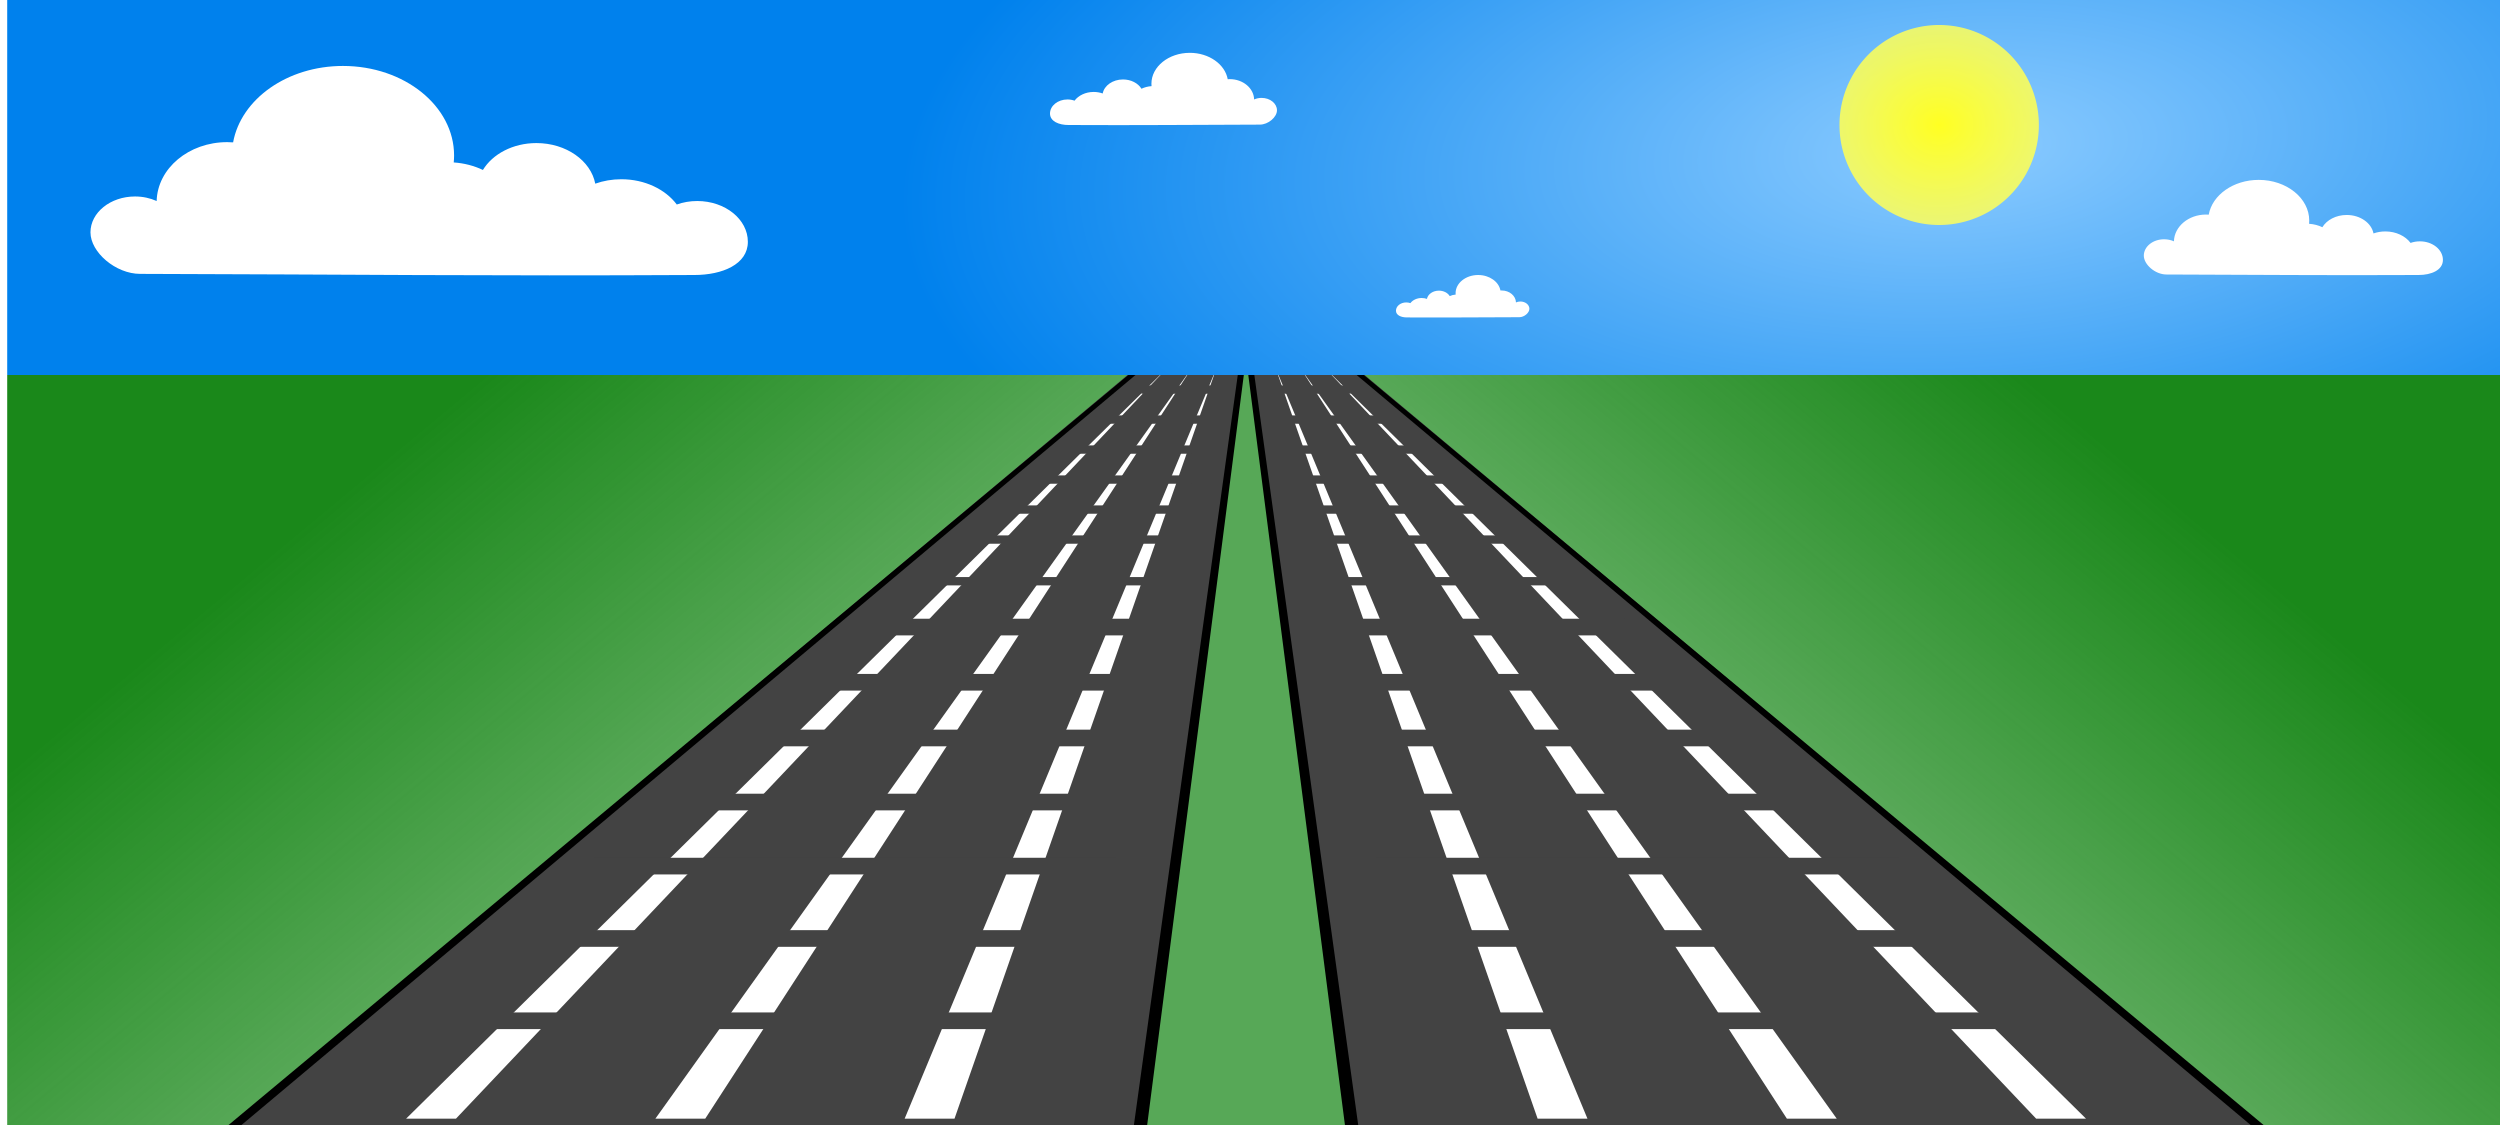 <?xml version="1.0" encoding="UTF-8" standalone="no"?>
<!-- Created with Inkscape (http://www.inkscape.org/) -->
<svg
    xmlns:inkscape="http://www.inkscape.org/namespaces/inkscape"
    xmlns:rdf="http://www.w3.org/1999/02/22-rdf-syntax-ns#"
    xmlns="http://www.w3.org/2000/svg"
    xmlns:sodipodi="http://sodipodi.sourceforge.net/DTD/sodipodi-0.dtd"
    xmlns:cc="http://web.resource.org/cc/"
    xmlns:xlink="http://www.w3.org/1999/xlink"
    xmlns:dc="http://purl.org/dc/elements/1.1/"
    xmlns:svg="http://www.w3.org/2000/svg"
    xmlns:ns1="http://sozi.baierouge.fr"
    id="svg2"
    sodipodi:docname="open road.svg"
    inkscape:export-filename="/Users/maxgoldstein/Desktop/Important Files/open road.png"
    viewBox="0 0 1000 450"
    sodipodi:version="0.32"
    inkscape:export-xdpi="90"
    version="1.0"
    inkscape:output_extension="org.inkscape.output.svg.inkscape"
    inkscape:export-ydpi="90"
    inkscape:version="0.45.1"
    sodipodi:docbase="/Users/maxgoldstein/Desktop/Important Files"
  >
  <defs
      id="defs4"
    >
    <filter
        id="filter4376"
        height="1.456"
        width="1.456"
        y="-.228"
        x="-.228"
        inkscape:collect="always"
      >
      <feGaussianBlur
          id="feGaussianBlur4378"
          stdDeviation="4.75"
          inkscape:collect="always"
      />
    </filter
    >
    <radialGradient
        id="radialGradient4657"
        gradientUnits="userSpaceOnUse"
        cy="25"
        cx="-50"
        gradientTransform="matrix(1.562 0 0 1.375 28.125 -9.375)"
        r="25"
        inkscape:collect="always"
      >
      <stop
          id="stop4147"
          style="stop-color:#ffff22"
          offset="0"
      />
      <stop
          id="stop4149"
          style="stop-color:#ffff71;stop-opacity:.794"
          offset="1"
      />
    </radialGradient
    >
    <radialGradient
        id="radialGradient2218"
        gradientUnits="userSpaceOnUse"
        cy="-5.607"
        cx="78.461"
        gradientTransform="matrix(8.502 -.469 .092 3.778 115.79 117.04)"
        r="50"
        inkscape:collect="always"
      >
      <stop
          id="stop3164"
          style="stop-color:#8bcbff"
          offset="0"
      />
      <stop
          id="stop3166"
          style="stop-color:#0081ed"
          offset="1"
      />
    </radialGradient
    >
    <linearGradient
        id="linearGradient2245"
        y2="58.536"
        gradientUnits="userSpaceOnUse"
        x2="54.309"
        gradientTransform="matrix(9.971 0 0 3.333 -.004 116.67)"
        y1="39.62"
        x1="7.248"
        inkscape:collect="always"
      >
      <stop
          id="stop4225"
          style="stop-color:#1a881a"
          offset="0"
      />
      <stop
          id="stop4233"
          style="stop-color:#1a881a;stop-opacity:.722"
          offset=".5"
      />
      <stop
          id="stop4227"
          style="stop-color:#1a881a;stop-opacity:0"
          offset="1"
      />
    </linearGradient
    >
  </defs
  >
  <sodipodi:namedview
      id="base"
      gridspacingy="0.1px"
      gridspacingx="0.1px"
      inkscape:zoom="1"
      height="450px"
      borderopacity="1.0"
      inkscape:current-layer="layer1"
      inkscape:cx="528.24952"
      inkscape:cy="240.56805"
      inkscape:grid-points="true"
      inkscape:grid-bbox="false"
      showgrid="true"
      width="1000px"
      inkscape:guide-bbox="true"
      showguides="true"
      bordercolor="#666666"
      inkscape:window-x="0"
      guidetolerance="10"
      objecttolerance="10"
      inkscape:window-y="0"
      inkscape:window-width="1440"
      inkscape:pageopacity="0.0"
      inkscape:pageshadow="2"
      pagecolor="#ffffff"
      gridtolerance="10000"
      gridempspacing="25"
      inkscape:document-units="px"
      inkscape:window-height="784"
  />
  <g
      id="layer1"
      inkscape:label="Layer 1"
      inkscape:groupmode="layer"
      transform="translate(2.887)"
    >
    <path
        id="path3250"
        sodipodi:nodetypes="ccccc"
        style="fill-opacity:.733;fill:#1a881a"
        d="m492.26 150h9.97l39.88 300h-89.74l39.89-300z"
    />
    <path
        id="path3172"
        sodipodi:rx="0"
        sodipodi:ry="12.5"
        style="stroke-width:0;fill:#ffff00"
        sodipodi:type="arc"
        d="m-25 12.5z"
        sodipodi:cy="12.5"
        sodipodi:cx="-25"
    />
    <path
        id="rect3155"
        sodipodi:nodetypes="ccccc"
        style="fill:url(#linearGradient2245)"
        d="m-0.004 150h458.67l-358.96 300h-99.714l-0-300z"
    />
    <use
        id="use3223"
        xlink:href="#rect3155"
        transform="matrix(-1 0 0 1 997.11 -0)"
        height="100"
        width="100"
        y="0"
        x="0"
    />
    <g
        id="g3197"
        transform="matrix(9.971 0 0 3.333 -11.031 114.17)"
      >
      <path
          id="rect2160"
          sodipodi:nodetypes="ccccc"
          style="fill:#434343"
          d="m50.961 9.25h4l37.75 94.5-37.538-0.75-4.212-93.75z"
      />
      <g
          id="g3149"
          transform="translate(2)"
        >
        <path
            id="path3143"
            sodipodi:nodetypes="cccc"
            style="fill:#ffffff"
            d="m52 10l30.5 90h-2l-28.5-90z"
        />
        <path
            id="path2183"
            sodipodi:nodetypes="cccc"
            style="fill:#ffffff"
            d="m51 10l21.5 90h-2l-19.5-90z"
        />
        <path
            id="path2185"
            sodipodi:nodetypes="cccc"
            style="fill:#ffffff"
            d="m50 10l12.5 90h-2l-10.5-90z"
        />
      </g
      >
      <rect
          id="rect3161"
          style="stroke-width:0;fill:#434343"
          height="1"
          width="5"
          y="15.6"
          x="52"
      />
      <rect
          id="rect3167"
          style="stroke-width:0;fill:#434343"
          height="1"
          width="9"
          y="35"
          x="54"
      />
      <rect
          id="rect3169"
          style="stroke-width:0;fill:#434343"
          height="2"
          width="12"
          y="40"
          x="54"
      />
      <rect
          id="rect3171"
          style="stroke-width:0;fill:#434343"
          height="2"
          width="14"
          y="46.625"
          x="55"
      />
      <rect
          id="rect3173"
          style="stroke-width:0;fill:#434343"
          height="2"
          width="15"
          y="53.312"
          x="56"
      />
      <rect
          id="rect3175"
          style="stroke-width:0;fill:#434343"
          height="2"
          width="18"
          y="61"
          x="56"
      />
      <rect
          id="rect3177"
          style="stroke-width:0;fill:#434343"
          height="2"
          width="21"
          y="68.688"
          x="56"
      />
      <rect
          id="rect3179"
          style="stroke-width:0;fill:#434343"
          height="2"
          width="24"
          y="77.375"
          x="56"
      />
      <rect
          id="rect3181"
          style="stroke-width:0;fill:#434343"
          height="2"
          width="28"
          y="87.25"
          x="56"
      />
      <rect
          id="rect3187"
          style="stroke-width:0;fill:#434343"
          height="1"
          width="5"
          y="19.2"
          x="53"
      />
      <rect
          id="rect3189"
          style="stroke-width:0;fill:#434343"
          height="1"
          width="7"
          y="22.8"
          x="53"
      />
      <rect
          id="rect3191"
          style="stroke-width:0;fill:#434343"
          height="1"
          width="8"
          y="26.4"
          x="53"
      />
      <rect
          id="rect3193"
          style="stroke-width:0;fill:#434343"
          height="1"
          width="9"
          y="30"
          x="53"
      />
      <rect
          id="rect3195"
          style="stroke-width:0;fill:#434343"
          height="1"
          width="3.642"
          y="12"
          x="51.358"
      />
      <path
          id="path3266"
          d="m535.12 142.5l0.6 0.53 4.37 3.63h1.03l-6-4.16zm4.97 4.16h-38.87-1.1v0.84l40.38 312.5 0.31 0.84h2.16l374.56 2.5 3.72 0.1-1.56-1.25-379.6-315.53zm-37.59 0.84l36.75 0.84 374.53 313.32-368-2.5-43.28-311.66z"
          style="fill:#000000"
          transform="matrix(.1 0 0 .3 .817 -35)"
      />
    </g
    >
    <use
        id="use3220"
        xlink:href="#g3197"
        transform="matrix(-1 0 0 1 991.07 0)"
        height="100"
        width="100"
        y="0"
        x="0"
    />
    <path
        id="path3252"
        style="stroke:#000000;stroke-width:5.765px;fill:none"
        d="m-0.004 283.33z"
    />
    <rect
        id="rect2187"
        style="stroke-width:0;fill:url(#radialGradient2218)"
        height="150"
        width="997.12"
        y="0"
        x="-.004"
    />
    <path
        id="path3174"
        sodipodi:rx="25"
        sodipodi:ry="25"
        style="filter:url(#filter4376);stroke-width:0;fill:url(#radialGradient4657)"
        sodipodi:type="arc"
        d="m-25 25a25 25 0 1 1 -50 0 25 25 0 1 1 50 0z"
        transform="matrix(1.595 0 0 1.6 852.53 10)"
        sodipodi:cy="25"
        sodipodi:cx="-50"
    />
    <path
        id="path8739"
        style="fill:#ffffff"
        d="m900.6 71.953c-10.16 0-18.57 6.045-20 13.909-0.36-0.026-0.72-0.042-1.08-0.042-6.99 0-12.68 4.78-12.84 10.715-1.16-0.525-2.5-0.826-3.94-0.826-4.47 0-8.1 2.928-8.1 6.531 0 3.6 4.57 7.56 9.05 7.56 37.9 0.09 63.08 0.4 100.85 0.2 5.09 0 9.74-1.94 9.74-6.04 0-4.099-4.13-7.425-9.21-7.425-1.33 0-2.59 0.227-3.73 0.634-2.06-2.754-5.81-4.597-10.09-4.597-1.69 0-3.29 0.288-4.74 0.803-0.81-4.181-5.3-7.386-10.71-7.386-4.28 0-7.98 1.995-9.74 4.893-1.58-0.754-3.38-1.237-5.31-1.367 0.04-0.421 0.06-0.843 0.06-1.272 0-8.991-9.05-16.29-20.21-16.29z"
    />
    <path
        id="path8741"
        style="fill:#ffffff"
        d="m588.37 110c4.53 0 8.28 2.7 8.92 6.2 0.16-0.01 0.32-0.01 0.49-0.01 3.11 0 5.65 2.13 5.72 4.78 0.52-0.24 1.12-0.37 1.76-0.37 1.99 0 3.61 1.3 3.61 2.91s-2.04 3.37-4.03 3.37c-16.91 0.04-28.14 0.18-44.99 0.09-2.27 0-4.35-0.86-4.35-2.69s1.84-3.31 4.11-3.31c0.59 0 1.16 0.1 1.66 0.28 0.92-1.23 2.6-2.05 4.51-2.05 0.75 0 1.47 0.13 2.11 0.36 0.36-1.87 2.37-3.3 4.78-3.3 1.91 0 3.56 0.89 4.34 2.18 0.71-0.33 1.51-0.55 2.37-0.61-0.02-0.18-0.03-0.37-0.03-0.56 0-4.01 4.04-7.27 9.02-7.27z"
    />
    <path
        id="path8811"
        style="fill:#ffffff"
        d="m134.31 26.379c-22.31 0-40.808 13.286-43.953 30.569-0.787-0.056-1.578-0.093-2.382-0.093-15.355 0-27.86 10.506-28.202 23.551-2.566-1.154-5.513-1.816-8.658-1.816-9.83 0-17.816 6.435-17.816 14.356 0 7.924 10.057 16.604 19.886 16.604 83.305 0.22 138.66 0.89 221.66 0.45 11.19 0 21.41-4.27 21.41-13.277 0-9.006-9.07-16.317-20.25-16.317-2.91 0-5.68 0.499-8.18 1.394-4.54-6.054-12.77-10.104-22.18-10.104-3.71 0-7.24 0.634-10.43 1.765-1.77-9.189-11.64-16.234-23.54-16.234-9.39 0-17.52 4.385-21.4 10.754-3.47-1.656-7.44-2.718-11.67-3.004 0.09-0.925 0.14-1.853 0.14-2.796 0-19.761-19.9-35.802-44.43-35.802z"
    />
    <path
        id="path8813"
        style="fill:#ffffff"
        d="m473.02 21.13c7.71 0 14.09 4.587 15.18 10.554 0.27-0.02 0.54-0.032 0.82-0.032 5.3 0 9.62 3.627 9.74 8.131 0.88-0.399 1.9-0.627 2.99-0.627 3.39 0 6.15 2.222 6.15 4.956 0 2.735-3.47 5.733-6.87 5.733-28.76 0.074-47.87 0.306-76.53 0.155-3.86 0-7.39-1.475-7.39-4.584s3.14-5.633 6.99-5.633c1.01 0 1.96 0.172 2.83 0.481 1.57-2.09 4.41-3.488 7.66-3.488 1.28 0 2.5 0.218 3.6 0.609 0.61-3.173 4.02-5.605 8.12-5.605 3.25 0 6.05 1.514 7.39 3.713 1.2-0.572 2.57-0.938 4.03-1.037-0.03-0.319-0.05-0.64-0.05-0.966 0-6.822 6.88-12.36 15.34-12.36z"
    />
  </g
  >
</svg
>

